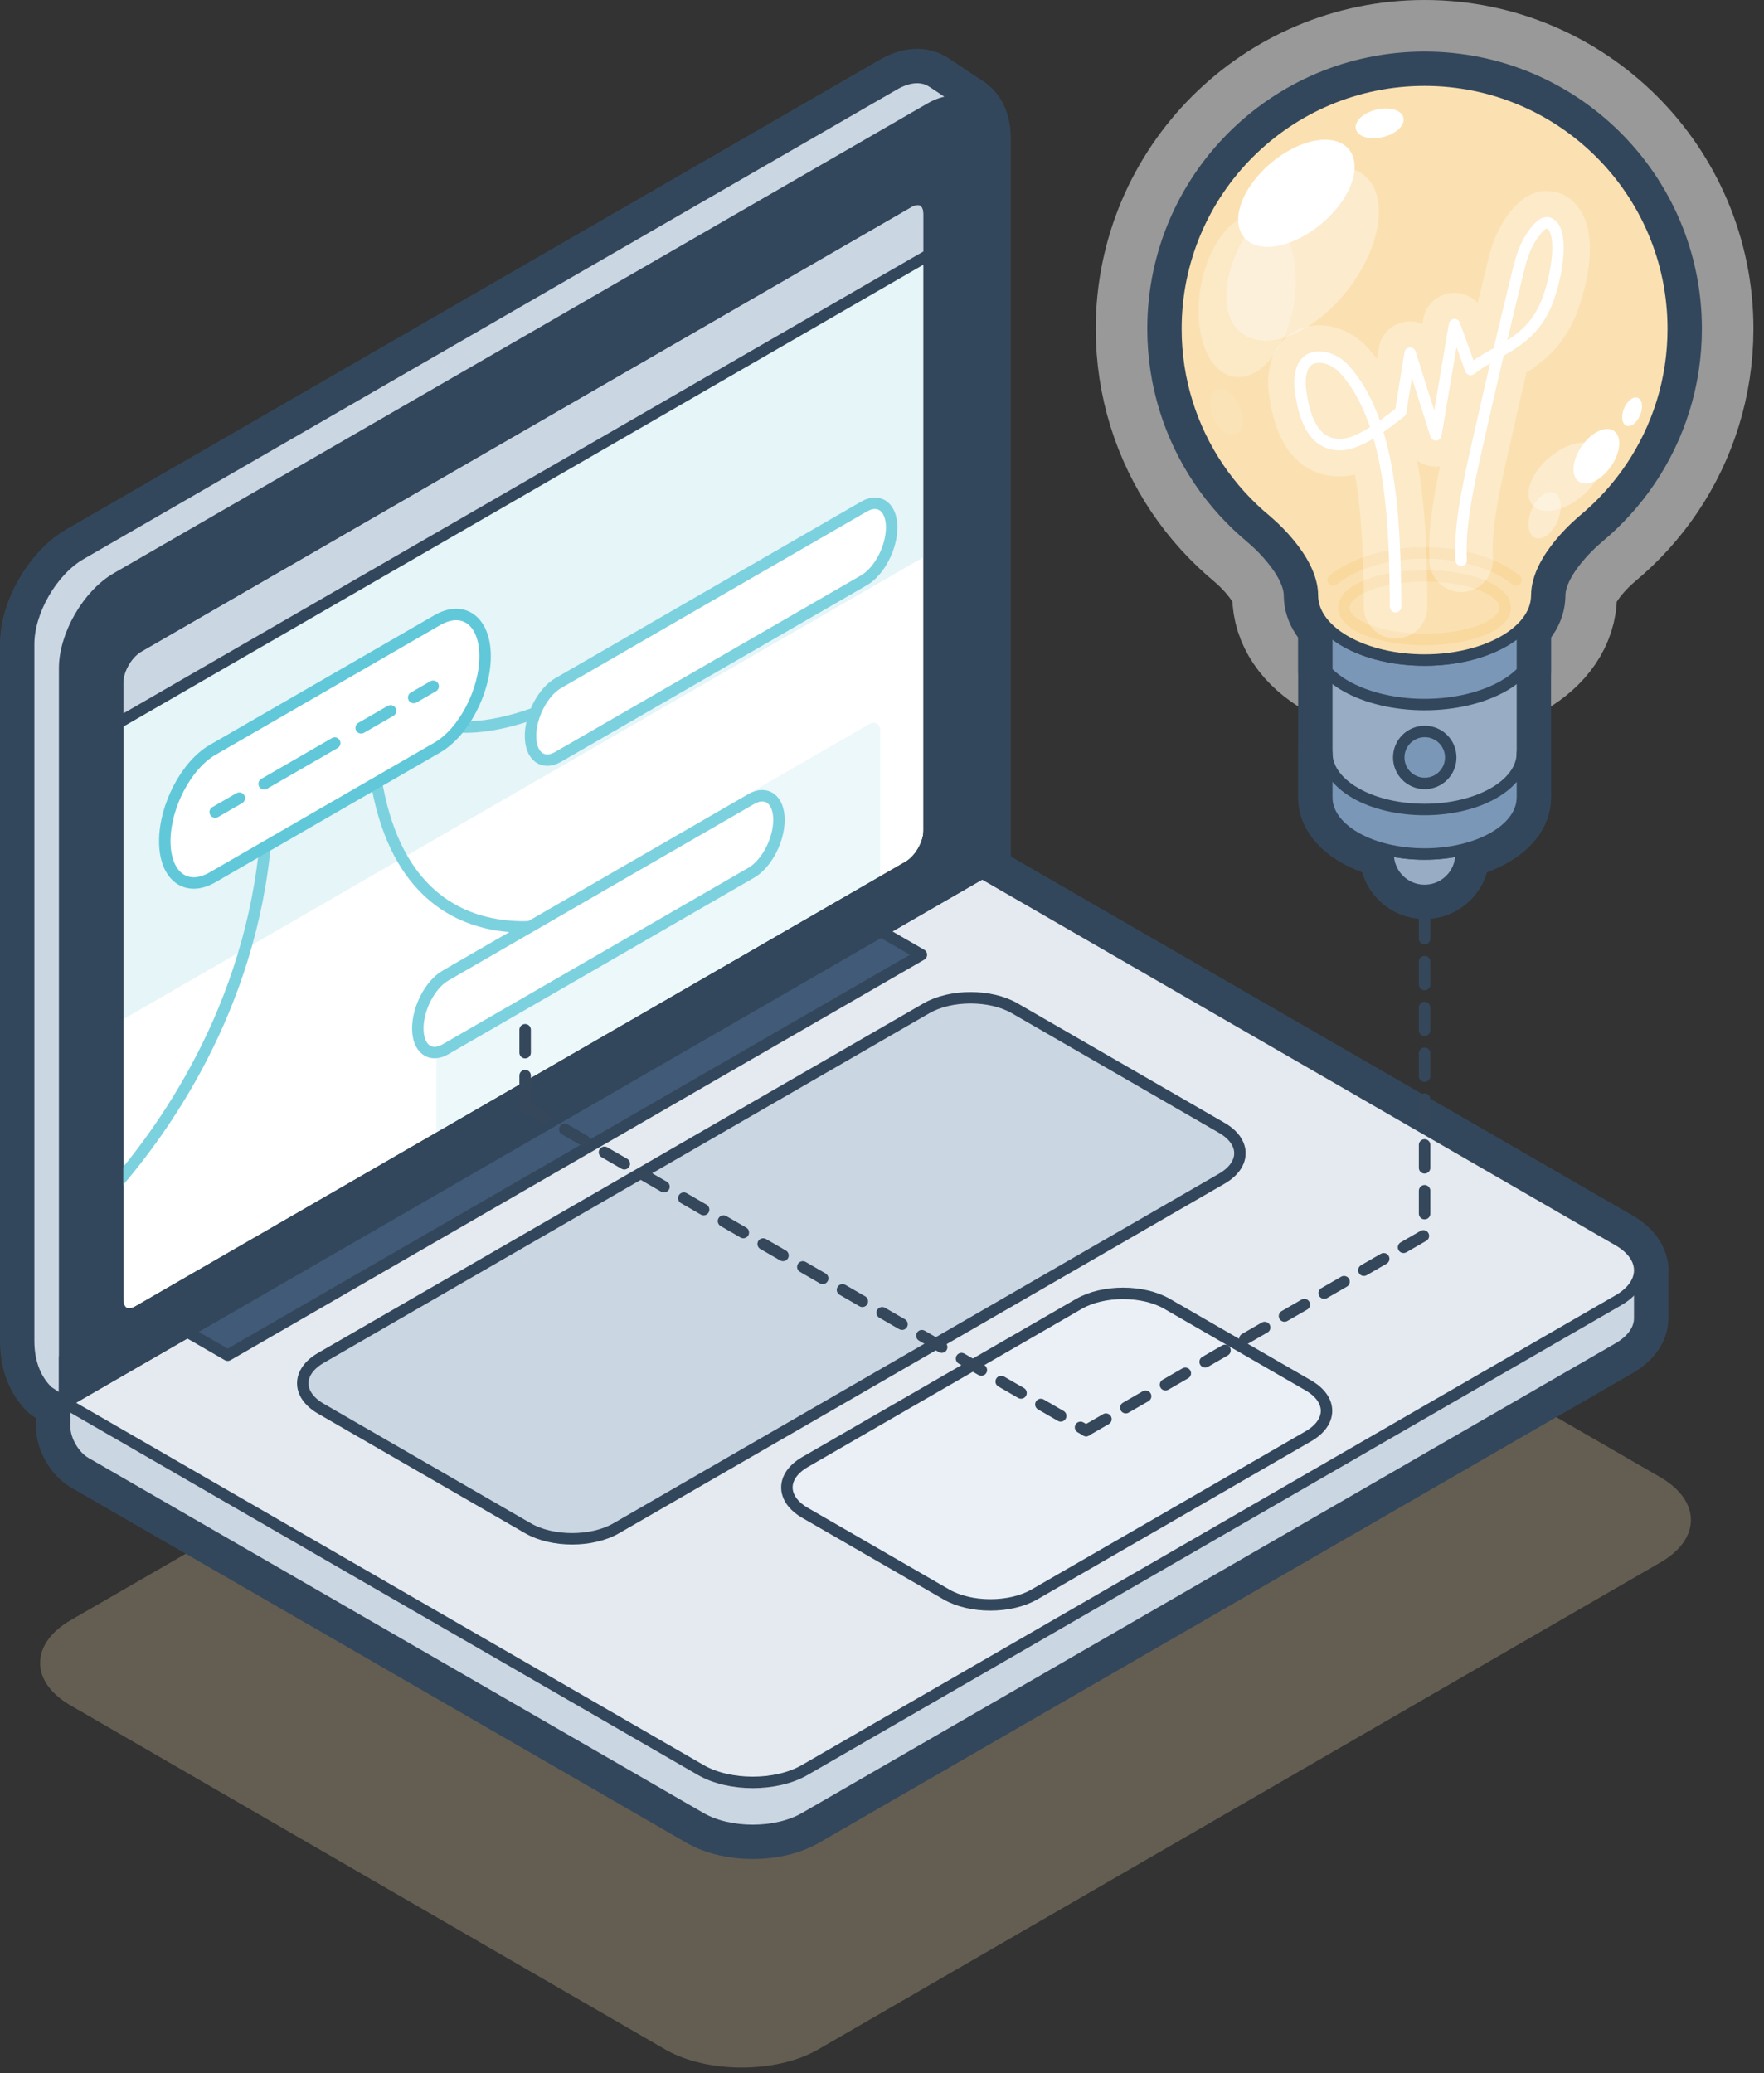 <?xml version="1.0" encoding="UTF-8"?>
<svg width="154px" height="181px" viewBox="0 0 154 181" version="1.1" xmlns="http://www.w3.org/2000/svg" xmlns:xlink="http://www.w3.org/1999/xlink">
    <rect x="0" y="0" width="154" height="181" fill="#333333" stroke="none"/>
    <!-- Generator: Sketch 47 (45396) - http://www.bohemiancoding.com/sketch -->
    <title>Content Strategy</title>
    <desc>Created with Sketch.</desc>
    <defs></defs>
    <g id="Page-1" stroke="none" stroke-width="1" fill="none" fill-rule="evenodd">
        <g id="Content-Strategy">
            <g id="Page-1" transform="translate(2, 6)">
                <path d="M90.918,92.927 C87.316,90.847 81.421,90.847 77.82,92.927 L4.189,135.438 C0.588,137.517 0.606,140.888 4.231,142.928 L56.16,172.974 C59.785,175.014 65.716,175.014 69.34,172.974 L142.888,130.446 C146.513,128.406 146.531,125.035 142.929,122.956 L90.918,92.927 Z" id="Fill-1" fill="#FBE1B2" opacity="0.25"></path>
                <path d="M2.163,115.478 C1.348,114.683 0.5,113.317 0.5,111.061 L0.5,106.448 L0.5,91.249 L0.5,68.124 L0.5,50.24 C0.5,47.359 2.541,43.825 5.037,42.383 L20.525,33.441 L40.55,21.88 L60.575,10.319 L76.063,1.377 L76.063,1.377 C77.371,0.622 78.551,0.592 79.381,1.145 L79.39,1.143 L82.524,3.227 L80.6,4.332 L80.6,21.88 L80.6,45.002 L80.6,68.124 L60.575,79.686 L40.55,91.249 L20.525,102.808 L3.643,112.555 L3.643,114.225 L3.643,114.225 L3.643,116.465 L2.771,115.883 L2.163,115.478 Z" id="Stroke-3" stroke="#33475C" stroke-width="5" stroke-linecap="round" stroke-linejoin="round"></path>
                <path d="M5.457,121.703 C4.46,121.127 3.643,119.713 3.643,118.56 L3.643,116.465 L9.264,115.172 L9.053,117.531 L23.668,109.095 L23.668,109.094 L43.693,97.533 L83.742,74.41 L123.79,97.533 L137.381,105.379 L137.381,104.723 L141.15,104.723 L141.15,109.074 L141.148,109.074 C141.156,110.03 140.536,110.988 139.28,111.714 L123.79,120.655 L103.766,132.217 L103.766,132.217 L83.742,143.778 L68.252,152.721 C65.758,154.161 61.676,154.161 59.181,152.721 L43.693,143.778 L23.668,132.217 L5.457,121.703 Z" id="Stroke-5" stroke="#33475C" stroke-width="5" stroke-linecap="round" stroke-linejoin="round"></path>
                <path d="M23.668,128.026 L43.693,139.588 L59.181,148.53 C61.676,149.97 65.758,149.97 68.252,148.53 L83.742,139.588 L103.766,128.026 L103.766,128.026 L123.791,116.465 L139.28,107.523 C141.774,106.083 141.774,103.725 139.28,102.285 L123.791,93.342 L83.742,70.22 L43.693,93.342 L23.668,104.904 L3.643,116.464 L23.668,128.026" id="Stroke-7" stroke="#33475C" stroke-width="5" stroke-linecap="round" stroke-linejoin="round"></path>
                <path d="M63.717,81.781 L43.693,93.343 L23.668,104.904 L3.643,116.465 L3.643,93.343 L3.643,70.22 L3.643,52.336 C3.643,49.455 5.684,45.92 8.179,44.478 L23.668,35.536 L43.692,23.975 L63.717,12.414 L79.206,3.471 C81.7,2.031 83.741,3.21 83.742,6.09 L83.742,23.975 L83.742,47.097 L83.742,70.22 L63.717,81.781" id="Stroke-9" stroke="#33475C" stroke-width="5" stroke-linecap="round" stroke-linejoin="round"></path>
                <path d="M76.4,11.765 C77.897,10.901 79.122,11.609 79.122,13.337 L79.122,64.028 C79.122,65.756 77.897,67.878 76.4,68.743 L10.984,106.51 C9.487,107.374 8.262,106.667 8.262,104.939 L8.262,54.247 C8.262,52.519 9.487,50.398 10.984,49.534 L76.4,11.765 Z" id="Stroke-11" stroke="#33475C" stroke-width="5" stroke-linecap="round" stroke-linejoin="round"></path>
                <path d="M68.285,126.079 C66.169,124.858 66.169,122.859 68.285,121.638 L92.197,107.832 C94.313,106.61 97.775,106.61 99.89,107.832 L112.222,114.952 C114.337,116.173 114.337,118.172 112.222,119.393 L88.309,133.199 C86.194,134.421 82.732,134.421 80.617,133.199 L68.285,126.079 Z" id="Stroke-13" stroke="#33475C" stroke-width="5" stroke-linecap="round" stroke-linejoin="round"></path>
                <path d="M68.285,126.079 C66.169,124.858 66.169,122.859 68.285,121.638 L92.197,107.832 C94.313,106.61 97.775,106.61 99.89,107.832 L112.222,114.952 C114.337,116.173 114.337,118.172 112.222,119.393 L88.309,133.199 C86.194,134.421 82.732,134.421 80.617,133.199 L68.285,126.079 Z" id="Stroke-15" stroke="#33475C" stroke-width="5" stroke-linecap="round" stroke-linejoin="round"></path>
                <path d="M26.02,116.989 C23.904,115.767 23.904,113.768 26.02,112.548 L78.887,82.024 C81.003,80.802 84.465,80.802 86.58,82.024 L104.661,92.464 C106.777,93.684 106.777,95.683 104.661,96.905 L51.794,127.427 C49.678,128.649 46.216,128.649 44.101,127.427 L26.02,116.989 Z" id="Stroke-17" stroke="#33475C" stroke-width="5" stroke-linecap="round" stroke-linejoin="round"></path>
                <path d="M26.02,116.989 C23.904,115.767 23.904,113.768 26.02,112.548 L78.887,82.024 C81.003,80.802 84.465,80.802 86.58,82.024 L104.661,92.464 C106.777,93.684 106.777,95.683 104.661,96.905 L51.794,127.427 C49.678,128.649 46.216,128.649 44.101,127.427 L26.02,116.989 Z" id="Stroke-19" stroke="#33475C" stroke-width="5" stroke-linecap="round" stroke-linejoin="round"></path>
                <polygon id="Stroke-21" stroke="#33475C" stroke-width="5" stroke-linecap="round" stroke-linejoin="round" points="14.353 110.281 23.667 104.904 43.692 93.343 74.914 75.317 78.438 77.351 17.877 112.316"></polygon>
                <path d="M2.163,115.478 C1.348,114.683 0.5,113.317 0.5,111.061 L0.5,106.448 L0.5,91.249 L0.5,68.124 L0.5,50.24 C0.5,47.359 2.541,43.825 5.037,42.383 L20.525,33.441 L40.55,21.88 L60.575,10.319 L76.063,1.377 L76.063,1.377 C77.371,0.622 78.551,0.592 79.381,1.145 L79.39,1.143 L82.524,3.227 L80.6,4.332 L80.6,21.88 L80.6,45.002 L80.6,68.124 L60.575,79.686 L40.55,91.249 L20.525,102.808 L3.643,112.555 L3.643,114.225 L3.643,114.225 L3.643,116.465 L2.771,115.883 L2.163,115.478 Z" id="Fill-23" fill="#CBD6E3"></path>
                <path d="M2.163,115.478 C1.348,114.683 0.5,113.317 0.5,111.061 L0.5,106.448 L0.5,91.249 L0.5,68.124 L0.5,50.24 C0.5,47.359 2.541,43.825 5.037,42.383 L20.525,33.441 L40.55,21.88 L60.575,10.319 L76.063,1.377 L76.063,1.377 C77.371,0.622 78.551,0.592 79.381,1.145 L79.39,1.143 L82.524,3.227 L80.6,4.332 L80.6,21.88 L80.6,45.002 L80.6,68.124 L60.575,79.686 L40.55,91.249 L20.525,102.808 L3.643,112.555 L3.643,114.225 L3.643,114.225 L3.643,116.465 L2.771,115.883 L2.163,115.478 Z" id="Stroke-25" stroke="#33475C" stroke-linecap="round" stroke-linejoin="round"></path>
                <path d="M5.457,121.703 C4.46,121.127 3.643,119.713 3.643,118.56 L3.643,116.465 L9.264,115.172 L9.053,117.531 L23.668,109.095 L23.668,109.094 L43.693,97.533 L83.742,74.41 L123.79,97.533 L137.381,105.379 L137.381,104.723 L141.15,104.723 L141.15,109.074 L141.148,109.074 C141.156,110.03 140.536,110.988 139.28,111.714 L123.79,120.655 L103.766,132.217 L103.766,132.217 L83.742,143.778 L68.252,152.721 C65.758,154.161 61.676,154.161 59.181,152.721 L43.693,143.778 L23.668,132.217 L5.457,121.703 Z" id="Fill-27" fill="#CBD6E3"></path>
                <path d="M5.457,121.703 C4.46,121.127 3.643,119.713 3.643,118.56 L3.643,116.465 L9.264,115.172 L9.053,117.531 L23.668,109.095 L23.668,109.094 L43.693,97.533 L83.742,74.41 L123.79,97.533 L137.381,105.379 L137.381,104.723 L141.15,104.723 L141.15,109.074 L141.148,109.074 C141.156,110.03 140.536,110.988 139.28,111.714 L123.79,120.655 L103.766,132.217 L103.766,132.217 L83.742,143.778 L68.252,152.721 C65.758,154.161 61.676,154.161 59.181,152.721 L43.693,143.778 L23.668,132.217 L5.457,121.703 Z" id="Stroke-29" stroke="#33475C" stroke-linecap="round" stroke-linejoin="round"></path>
                <g id="Group-34" transform="translate(3, 69.504)">
                    <path d="M20.668,58.522 L40.693,70.084 L56.181,79.026 C58.676,80.466 62.758,80.466 65.252,79.026 L80.742,70.084 L100.766,58.522 L100.766,58.522 L120.791,46.961 L136.28,38.019 C138.774,36.579 138.774,34.221 136.28,32.781 L120.791,23.838 L80.742,0.716 L40.693,23.838 L20.668,35.4 L0.643,46.96 L20.668,58.522" id="Fill-31" fill="#E4EAEF"></path>
                    <path d="M20.668,58.522 L40.693,70.084 L56.181,79.026 C58.676,80.466 62.758,80.466 65.252,79.026 L80.742,70.084 L100.766,58.522 L100.766,58.522 L120.791,46.961 L136.28,38.019 C138.774,36.579 138.774,34.221 136.28,32.781 L120.791,23.838 L80.742,0.716 L40.693,23.838 L20.668,35.4 L0.643,46.96 L20.668,58.522" id="Stroke-33" stroke="#33475C" stroke-linecap="round" stroke-linejoin="round"></path>
                </g>
                <g id="Group-38" transform="translate(3, 2.504)">
                    <path d="M60.717,79.277 L40.693,90.839 L20.668,102.4 L0.643,113.961 L0.643,90.839 L0.643,67.716 L0.643,49.832 C0.643,46.951 2.684,43.416 5.179,41.974 L20.668,33.032 L40.692,21.471 L60.717,9.91 L76.206,0.967 C78.7,-0.473 80.741,0.706 80.742,3.586 L80.742,21.471 L80.742,44.593 L80.742,67.716 L60.717,79.277" id="Fill-35" fill="#32475C"></path>
                    <path d="M60.717,79.277 L40.693,90.839 L20.668,102.4 L0.643,113.961 L0.643,90.839 L0.643,67.716 L0.643,49.832 C0.643,46.951 2.684,43.416 5.179,41.974 L20.668,33.032 L40.692,21.471 L60.717,9.91 L76.206,0.967 C78.7,-0.473 80.741,0.706 80.742,3.586 L80.742,21.471 L80.742,44.593 L80.742,67.716 L60.717,79.277" id="Stroke-37" stroke="#33475C" stroke-linecap="round" stroke-linejoin="round"></path>
                </g>
                <path d="M76.4,11.765 C77.897,10.901 79.122,11.609 79.122,13.337 L79.122,64.028 C79.122,65.756 77.897,67.878 76.4,68.743 L10.984,106.51 C9.487,107.374 8.262,106.667 8.262,104.939 L8.262,54.247 C8.262,52.519 9.487,50.398 10.984,49.534 L76.4,11.765 Z" id="Fill-39" fill="#415A77"></path>
                <path d="M76.4,11.765 C77.897,10.901 79.122,11.609 79.122,13.337 L79.122,64.028 C79.122,65.756 77.897,67.878 76.4,68.743 L10.984,106.51 C9.487,107.374 8.262,106.667 8.262,104.939 L8.262,54.247 C8.262,52.519 9.487,50.398 10.984,49.534 L76.4,11.765 Z" id="Stroke-41" stroke="#33475C" stroke-linecap="round" stroke-linejoin="round"></path>
                <path d="M68.285,126.079 C66.169,124.858 66.169,122.859 68.285,121.638 L92.197,107.832 C94.313,106.61 97.775,106.61 99.89,107.832 L112.222,114.952 C114.337,116.173 114.337,118.172 112.222,119.393 L88.309,133.199 C86.194,134.421 82.732,134.421 80.617,133.199 L68.285,126.079 Z" id="Fill-43" fill="#EAF0F6"></path>
                <path d="M68.285,126.079 C66.169,124.858 66.169,122.859 68.285,121.638 L92.197,107.832 C94.313,106.61 97.775,106.61 99.89,107.832 L112.222,114.952 C114.337,116.173 114.337,118.172 112.222,119.393 L88.309,133.199 C86.194,134.421 82.732,134.421 80.617,133.199 L68.285,126.079 Z" id="Stroke-45" stroke="#33475C"></path>
                <path d="M26.02,116.989 C23.904,115.767 23.904,113.768 26.02,112.548 L78.887,82.024 C81.003,80.802 84.465,80.802 86.58,82.024 L104.661,92.464 C106.777,93.684 106.777,95.683 104.661,96.905 L51.794,127.427 C49.678,128.649 46.216,128.649 44.101,127.427 L26.02,116.989 Z" id="Fill-47" fill="#CBD6E3"></path>
                <path d="M26.02,116.989 C23.904,115.767 23.904,113.768 26.02,112.548 L78.887,82.024 C81.003,80.802 84.465,80.802 86.58,82.024 L104.661,92.464 C106.777,93.684 106.777,95.683 104.661,96.905 L51.794,127.427 C49.678,128.649 46.216,128.649 44.101,127.427 L26.02,116.989 Z" id="Stroke-49" stroke="#33475C" stroke-linecap="round" stroke-linejoin="round"></path>
                <polygon id="Fill-51" fill="#415A77" points="14.353 110.281 23.667 104.904 43.692 93.343 74.914 75.317 78.438 77.351 17.877 112.316"></polygon>
                <polygon id="Stroke-53" stroke="#33475C" stroke-linecap="round" stroke-linejoin="round" points="14.353 110.281 23.667 104.904 43.692 93.343 74.914 75.317 78.438 77.351 17.877 112.316"></polygon>
                <path d="M77.308,11.643 C78.306,11.067 79.122,11.538 79.122,12.69 L79.122,66.524 C79.122,67.676 78.306,69.09 77.308,69.666 L10.077,108.483 C9.079,109.059 8.263,108.587 8.263,107.435 L8.263,53.601 C8.263,52.449 9.079,51.035 10.077,50.458 L77.308,11.643 Z" id="Fill-55" fill="#FFFFFF"></path>
                <path d="M77.308,11.643 C78.306,11.067 79.122,11.538 79.122,12.69 L79.122,66.524 C79.122,67.676 78.306,69.09 77.308,69.666 L10.077,108.483 C9.079,109.059 8.263,108.587 8.263,107.435 L8.263,53.601 C8.263,52.449 9.079,51.035 10.077,50.458 L77.308,11.643 Z" id="Stroke-57" stroke="#33475C" stroke-linecap="round" stroke-linejoin="round"></path>
                <path d="M8.786,53.601 C8.786,52.629 9.497,51.398 10.339,50.913 L77.57,12.096 C77.879,11.916 78.157,11.873 78.328,11.971 C78.5,12.072 78.599,12.333 78.599,12.69 L78.599,42.66 L8.786,82.965 L8.786,53.601 Z" id="Fill-59" fill="#E5F5F8"></path>
                <path d="M10.077,50.458 L77.308,11.643 C78.306,11.066 79.122,11.537 79.122,12.689 L79.122,16.239 L8.263,57.15 L8.263,53.601 C8.263,52.448 9.079,51.034 10.077,50.458" id="Fill-61" fill="#CBD6E3"></path>
                <path d="M10.077,50.458 L77.308,11.643 C78.306,11.066 79.122,11.537 79.122,12.689 L79.122,16.239 L8.263,57.15 L8.263,53.601 C8.263,52.448 9.079,51.034 10.077,50.458 Z" id="Stroke-63" stroke="#33475C" stroke-linecap="round" stroke-linejoin="round"></path>
                <path d="M36.092,92.857 L36.092,80.184 C36.092,79.554 36.538,78.781 37.084,78.465 L73.848,57.24 C74.394,56.925 74.841,57.183 74.841,57.813 L74.841,70.486 L36.092,92.857 Z" id="Fill-65" fill="#E5F5F8"></path>
                <path d="M77.308,11.643 C78.306,11.067 79.122,11.538 79.122,12.69 L79.122,66.524 C79.122,67.676 78.306,69.09 77.308,69.666 L10.077,108.483 C9.079,109.059 8.263,108.587 8.263,107.435 L8.263,53.601 C8.263,52.449 9.079,51.035 10.077,50.458 L77.308,11.643 Z" id="Stroke-67" stroke="#33475C" stroke-linecap="round" stroke-linejoin="round"></path>
                <path d="M30.84,54.08 C30.84,54.08 40.975,50.583 41.335,64.018" id="Stroke-69" stroke="#7CD1DF"></path>
                <path d="M30.54,65.61 C30.54,65.61 37.617,61.524 40.016,65.541" id="Stroke-71" stroke="#7CD1DF"></path>
                <path d="M31.864,65.993 L16.401,74.921 C15.633,75.364 15.004,74.889 15.004,73.865 C15.004,72.841 15.633,71.639 16.401,71.195 L31.864,62.268 C32.633,61.824 33.261,62.3 33.261,63.324 C33.261,64.348 32.633,65.55 31.864,65.993" id="Fill-73" fill="#E5F5F8"></path>
                <path d="M31.864,65.993 L16.401,74.921 C15.633,75.364 15.004,74.889 15.004,73.865 C15.004,72.841 15.633,71.639 16.401,71.195 L31.864,62.268 C32.633,61.824 33.261,62.3 33.261,63.324 C33.261,64.348 32.633,65.55 31.864,65.993 Z" id="Stroke-75" stroke="#7CD1DF"></path>
                <path d="M37.562,51.209 L22.099,60.137 C21.331,60.58 20.701,60.105 20.701,59.08 C20.701,58.056 21.331,56.855 22.099,56.411 L37.562,47.483 C38.33,47.04 38.959,47.516 38.959,48.54 C38.959,49.564 38.33,50.766 37.562,51.209" id="Fill-77" fill="#E5F5F8"></path>
                <path d="M37.562,51.209 L22.099,60.137 C21.331,60.58 20.701,60.105 20.701,59.08 C20.701,58.056 21.331,56.855 22.099,56.411 L37.562,47.483 C38.33,47.04 38.959,47.516 38.959,48.54 C38.959,49.564 38.33,50.766 37.562,51.209 Z" id="Stroke-79" stroke="#7CD1DF"></path>
                <path d="M30.84,86.384 C30.84,86.384 40.975,78.179 41.335,64.329" id="Stroke-81" stroke="#7CD1DF"></path>
                <path d="M30.54,75.201 C30.54,75.201 37.617,71.115 40.016,64.329" id="Stroke-83" stroke="#7CD1DF"></path>
                <path d="M31.864,73.289 L16.401,82.216 C15.633,82.66 15.004,83.861 15.004,84.886 C15.004,85.91 15.633,86.385 16.401,85.941 L31.864,77.014 C32.633,76.57 33.261,75.369 33.261,74.345 C33.261,73.32 32.633,72.845 31.864,73.289" id="Fill-85" fill="#E5F5F8"></path>
                <path d="M31.864,73.289 L16.401,82.216 C15.633,82.66 15.004,83.861 15.004,84.886 C15.004,85.91 15.633,86.385 16.401,85.941 L31.864,77.014 C32.633,76.57 33.261,75.369 33.261,74.345 C33.261,73.32 32.633,72.845 31.864,73.289 Z" id="Stroke-87" stroke="#7CD1DF"></path>
                <path d="M37.562,81.494 L22.099,90.422 C21.331,90.865 20.701,92.066 20.701,93.091 C20.701,94.115 21.331,94.591 22.099,94.147 L37.562,85.22 C38.33,84.776 38.959,83.575 38.959,82.551 C38.959,81.526 38.33,81.051 37.562,81.494" id="Fill-89" fill="#E5F5F8"></path>
                <path d="M37.562,81.494 L22.099,90.422 C21.331,90.865 20.701,92.066 20.701,93.091 C20.701,94.115 21.331,94.591 22.099,94.147 L37.562,85.22 C38.33,84.776 38.959,83.575 38.959,82.551 C38.959,81.526 38.33,81.051 37.562,81.494 Z" id="Stroke-91" stroke="#7CD1DF"></path>
                <path d="M56.544,39.24 C56.544,39.24 46.409,47.446 46.049,61.296" id="Stroke-93" stroke="#7CD1DF"></path>
                <path d="M56.844,50.424 C56.844,50.424 49.767,54.51 47.368,61.296" id="Stroke-95" stroke="#7CD1DF"></path>
                <path d="M55.52,52.336 L70.983,43.408 C71.751,42.965 72.379,41.764 72.379,40.739 C72.379,39.715 71.751,39.239 70.983,39.684 L55.52,48.61 C54.751,49.055 54.123,50.256 54.123,51.28 C54.123,52.305 54.751,52.779 55.52,52.336" id="Fill-97" fill="#E5F5F8"></path>
                <path d="M55.52,52.336 L70.983,43.408 C71.751,42.965 72.379,41.764 72.379,40.739 C72.379,39.715 71.751,39.239 70.983,39.684 L55.52,48.61 C54.751,49.055 54.123,50.256 54.123,51.28 C54.123,52.305 54.751,52.779 55.52,52.336 Z" id="Stroke-99" stroke="#7CD1DF"></path>
                <path d="M49.822,44.13 L65.285,35.202 C66.053,34.759 66.682,33.558 66.682,32.533 C66.682,31.509 66.053,31.034 65.285,31.478 L49.822,40.405 C49.054,40.849 48.425,42.05 48.425,43.074 C48.425,44.099 49.054,44.574 49.822,44.13" id="Fill-101" fill="#E5F5F8"></path>
                <path d="M49.822,44.13 L65.285,35.202 C66.053,34.759 66.682,33.558 66.682,32.533 C66.682,31.509 66.053,31.034 65.285,31.478 L49.822,40.405 C49.054,40.849 48.425,42.05 48.425,43.074 C48.425,44.099 49.054,44.574 49.822,44.13 Z" id="Stroke-103" stroke="#7CD1DF"></path>
                <path d="M56.544,71.544 C56.544,71.544 46.409,75.041 46.049,61.607" id="Stroke-105" stroke="#7CD1DF"></path>
                <path d="M56.844,60.015 C56.844,60.015 49.767,64.101 47.368,60.084" id="Stroke-107" stroke="#7CD1DF"></path>
                <path d="M55.52,59.631 L70.983,50.704 C71.751,50.26 72.379,50.735 72.379,51.76 C72.379,52.784 71.751,53.985 70.983,54.429 L55.52,63.357 C54.751,63.8 54.123,63.325 54.123,62.301 C54.123,61.277 54.751,60.075 55.52,59.631" id="Fill-109" fill="#E5F5F8"></path>
                <path d="M55.52,59.631 L70.983,50.704 C71.751,50.26 72.379,50.735 72.379,51.76 C72.379,52.784 71.751,53.985 70.983,54.429 L55.52,63.357 C54.751,63.8 54.123,63.325 54.123,62.301 C54.123,61.277 54.751,60.075 55.52,59.631 Z" id="Stroke-111" stroke="#7CD1DF"></path>
                <path d="M49.822,74.416 L65.285,65.488 C66.053,65.044 66.682,65.52 66.682,66.544 C66.682,67.568 66.053,68.77 65.285,69.213 L49.822,78.141 C49.054,78.584 48.425,78.109 48.425,77.085 C48.425,76.061 49.054,74.859 49.822,74.416" id="Fill-113" fill="#E5F5F8"></path>
                <path d="M49.822,74.416 L65.285,65.488 C66.053,65.044 66.682,65.52 66.682,66.544 C66.682,67.568 66.053,68.77 65.285,69.213 L49.822,78.141 C49.054,78.584 48.425,78.109 48.425,77.085 C48.425,76.061 49.054,74.859 49.822,74.416 Z" id="Stroke-115" stroke="#7CD1DF"></path>
                <path d="M49.411,62.886 L38.049,69.447 C36.721,70.213 35.634,69.392 35.634,67.62 C35.634,65.85 36.721,63.773 38.049,63.006 L49.411,56.447 C50.739,55.68 51.826,56.501 51.826,58.272 C51.826,60.043 50.739,62.119 49.411,62.886" id="Fill-117" fill="#FFFFFF"></path>
                <path d="M49.411,62.886 L38.049,69.447 C36.721,70.213 35.634,69.392 35.634,67.62 C35.634,65.85 36.721,63.773 38.049,63.006 L49.411,56.447 C50.739,55.68 51.826,56.501 51.826,58.272 C51.826,60.043 50.739,62.119 49.411,62.886 Z" id="Stroke-119" stroke="#60C8D9"></path>
                <polyline id="Stroke-121" stroke="#34475B" stroke-linecap="round" stroke-linejoin="round" stroke-dasharray="2,2,0,0" points="92.819 118.895 122.369 101.835 122.369 73.32"></polyline>
                <g id="Group-127" transform="translate(100, 0.504)">
                    <path d="M22.369,0.496 C10.379,0.496 0.66,10.216 0.66,22.205 C0.66,26.686 2.018,30.85 4.344,34.309 C5.522,36.059 6.951,37.624 8.575,38.962 L8.568,38.962 C8.568,38.962 12.57,42.213 12.574,45.463 L12.574,45.463 C12.574,46.165 12.793,46.866 13.238,47.528 C13.715,48.236 14.446,48.899 15.432,49.469 C19.247,51.671 25.491,51.671 29.306,49.469 C30.292,48.899 31.024,48.236 31.5,47.528 C31.946,46.866 32.164,46.165 32.164,45.463 L32.166,45.463 C32.17,42.213 36.172,38.962 36.172,38.962 L36.164,38.962 C37.787,37.624 39.217,36.059 40.394,34.309 C42.721,30.85 44.078,26.686 44.078,22.205 C44.078,10.216 34.359,0.496 22.369,0.496" id="Fill-123" fill="#FFFFFF"></path>
                    <path d="M22.369,0.496 C10.379,0.496 0.66,10.216 0.66,22.205 C0.66,26.686 2.018,30.85 4.344,34.309 C5.522,36.059 6.951,37.624 8.575,38.962 L8.568,38.962 C8.568,38.962 12.57,42.213 12.574,45.463 L12.574,45.463 C12.574,46.165 12.793,46.866 13.238,47.528 C13.715,48.236 14.446,48.899 15.432,49.469 C19.247,51.671 25.491,51.671 29.306,49.469 C30.292,48.899 31.024,48.236 31.5,47.528 C31.946,46.866 32.164,46.165 32.164,45.463 L32.166,45.463 C32.17,42.213 36.172,38.962 36.172,38.962 L36.164,38.962 C37.787,37.624 39.217,36.059 40.394,34.309 C42.721,30.85 44.078,26.686 44.078,22.205 C44.078,10.216 34.359,0.496 22.369,0.496 Z" id="Stroke-125" stroke="#FFFFFF" stroke-width="14" opacity="0.5" stroke-linecap="round" stroke-linejoin="round"></path>
                </g>
                <path d="M125.548,68.56 C125.548,70.316 124.125,71.739 122.369,71.739 C120.613,71.739 119.19,70.316 119.19,68.56 C119.19,66.804 120.613,65.381 122.369,65.381 C124.125,65.381 125.548,66.804 125.548,68.56 Z" id="Stroke-128" stroke="#33475C" stroke-width="5" stroke-linecap="round" stroke-linejoin="round"></path>
                <path d="M130.908,46.16 L113.831,46.16 L113.831,63.63 C113.831,64.241 114.025,64.852 114.413,65.43 C114.828,66.046 115.466,66.624 116.325,67.12 C119.649,69.039 125.09,69.039 128.414,67.12 C129.274,66.624 129.91,66.046 130.326,65.43 C130.714,64.852 130.904,64.241 130.904,63.63 L130.908,63.63 L130.908,46.16 Z" id="Stroke-130" stroke="#33475C" stroke-width="5" stroke-linecap="round" stroke-linejoin="round"></path>
                <path d="M124.651,60.129 C124.651,61.382 123.635,62.398 122.382,62.398 C121.129,62.398 120.113,61.382 120.113,60.129 C120.113,58.876 121.129,57.86 122.382,57.86 C123.635,57.86 124.651,58.876 124.651,60.129 Z" id="Stroke-132" stroke="#33475C" stroke-width="5" stroke-linecap="round" stroke-linejoin="round"></path>
                <path d="M114.413,65.43 C114.828,66.046 115.465,66.624 116.325,67.12 C119.649,69.039 125.089,69.039 128.414,67.12 C129.273,66.624 129.91,66.046 130.326,65.43 C130.713,64.853 130.904,64.242 130.904,63.63 L130.908,63.63 L130.908,59.743 L130.904,59.743 C130.904,60.355 130.713,60.966 130.326,61.543 C129.91,62.16 129.273,62.738 128.414,63.234 C125.089,65.154 119.649,65.154 116.325,63.234 C115.465,62.738 114.828,62.16 114.413,61.543 C114.025,60.966 113.831,60.355 113.831,59.743 L113.831,63.63 C113.831,64.242 114.025,64.853 114.413,65.43 Z" id="Stroke-134" stroke="#33475C" stroke-width="5" stroke-linecap="round" stroke-linejoin="round"></path>
                <path d="M115.432,49.973 C114.785,49.599 114.259,49.182 113.831,48.742 L113.831,52.628 C114.259,53.069 114.785,53.486 115.432,53.859 C119.247,56.062 125.491,56.062 129.307,53.859 C129.953,53.486 130.48,53.069 130.908,52.628 L130.908,48.742 C130.48,49.182 129.953,49.599 129.307,49.973 C125.491,52.175 119.247,52.175 115.432,49.973 Z" id="Stroke-136" stroke="#33475C" stroke-width="5" stroke-linecap="round" stroke-linejoin="round"></path>
                <path d="M122.369,1 C110.379,1 100.66,10.72 100.66,22.709 C100.66,27.19 102.018,31.354 104.344,34.813 C105.522,36.563 106.951,38.128 108.575,39.466 L108.568,39.466 C108.568,39.466 112.57,42.717 112.574,45.967 L112.574,45.967 C112.574,46.669 112.793,47.37 113.238,48.032 C113.715,48.74 114.446,49.403 115.432,49.973 C119.247,52.175 125.491,52.175 129.306,49.973 C130.292,49.403 131.024,48.74 131.5,48.032 C131.946,47.37 132.164,46.669 132.164,45.967 L132.166,45.967 C132.17,42.717 136.172,39.466 136.172,39.466 L136.164,39.466 C137.787,38.128 139.217,36.563 140.394,34.813 C142.721,31.354 144.078,27.19 144.078,22.709 C144.078,10.72 134.359,1 122.369,1 Z" id="Stroke-138" stroke="#33475C" stroke-width="5" stroke-linecap="round" stroke-linejoin="round"></path>
                <path d="M112.654,9.102 C116.28,7.606 118.823,9.565 118.305,13.454 C117.787,17.34 114.396,21.745 110.77,23.241 C107.143,24.736 104.6,22.779 105.118,18.89 C105.636,15.002 109.028,10.598 112.654,9.102 Z" id="Stroke-140" stroke="#33475C" stroke-width="5" stroke-linecap="round" stroke-linejoin="round"></path>
                <path d="M104.826,14.339 C106.872,11.851 109.472,12.282 110.604,15.299 C111.736,18.315 110.989,22.818 108.943,25.307 C106.897,27.795 104.297,27.363 103.164,24.348 C102.033,21.331 102.78,16.828 104.826,14.339 Z" id="Stroke-142" stroke="#33475C" stroke-width="5" stroke-linecap="round" stroke-linejoin="round"></path>
                <path d="M112.833,6.277 C115.477,5.804 116.894,7.483 115.982,10.009 C115.07,12.536 112.162,14.99 109.518,15.464 C106.875,15.937 105.457,14.257 106.369,11.732 C107.281,9.206 110.189,6.751 112.833,6.277 Z" id="Stroke-144" stroke="#33475C" stroke-width="5" stroke-linecap="round" stroke-linejoin="round"></path>
                <path d="M135.754,32.685 C137.445,32.382 138.351,33.456 137.768,35.073 C137.185,36.688 135.324,38.257 133.634,38.561 C131.943,38.864 131.037,37.789 131.62,36.173 C132.203,34.558 134.063,32.989 135.754,32.685 Z" id="Stroke-146" stroke="#33475C" stroke-width="5" stroke-linecap="round" stroke-linejoin="round"></path>
                <path d="M119.711,3.569 C120.631,3.842 120.814,4.606 120.118,5.266 C119.421,5.926 118.098,6.244 117.178,5.97 C116.258,5.697 116.075,4.933 116.772,4.273 C117.468,3.613 118.791,3.297 119.711,3.569 Z" id="Stroke-148" stroke="#33475C" stroke-width="5" stroke-linecap="round" stroke-linejoin="round"></path>
                <path d="M137.549,31.643 C138.643,31.127 139.455,31.691 139.355,32.896 C139.254,34.1 138.278,35.507 137.184,36.023 C136.091,36.539 135.278,35.974 135.379,34.77 C135.479,33.565 136.456,32.158 137.549,31.643 Z" id="Stroke-150" stroke="#33475C" stroke-width="5" stroke-linecap="round" stroke-linejoin="round"></path>
                <path d="M103.663,28.892 C103.785,27.94 104.509,27.636 105.273,28.218 C106.037,28.799 106.562,30.054 106.44,31.006 C106.318,31.958 105.594,32.261 104.83,31.68 C104.066,31.098 103.541,29.844 103.663,28.892 Z" id="Stroke-152" stroke="#33475C" stroke-width="5" stroke-linecap="round" stroke-linejoin="round"></path>
                <path d="M141.339,29.297 C141.264,28.711 140.818,28.524 140.347,28.882 C139.877,29.24 139.553,30.014 139.628,30.6 C139.703,31.187 140.15,31.373 140.62,31.015 C141.09,30.657 141.414,29.884 141.339,29.297 Z" id="Stroke-154" stroke="#33475C" stroke-width="5" stroke-linecap="round" stroke-linejoin="round"></path>
                <path d="M134.238,37.928 C134.116,36.976 133.392,36.673 132.628,37.254 C131.864,37.836 131.339,39.09 131.461,40.042 C131.583,40.994 132.307,41.298 133.071,40.716 C133.835,40.135 134.36,38.88 134.238,37.928 Z" id="Stroke-156" stroke="#33475C" stroke-width="5" stroke-linecap="round" stroke-linejoin="round"></path>
                <path d="M130.359,44.644 C130.049,44.391 129.699,44.148 129.307,43.922 C125.491,41.718 119.248,41.718 115.432,43.922 C115.04,44.148 114.69,44.391 114.38,44.644" id="Stroke-158" stroke="#33475C" stroke-width="5" stroke-linecap="round" stroke-linejoin="round"></path>
                <path d="M127.356,45.084 C130.099,46.166 130.099,47.936 127.356,49.017 C124.613,50.099 120.125,50.099 117.382,49.017 C114.639,47.936 114.639,46.166 117.382,45.084 C120.125,44.002 124.613,44.002 127.356,45.084 Z" id="Stroke-160" stroke="#33475C" stroke-width="5" stroke-linecap="round" stroke-linejoin="round"></path>
                <path d="M119.834,49.745 C118.306,49.745 117.065,48.509 117.059,46.98 C117.045,42.915 116.905,38.87 116.296,35.43 C115.747,35.559 115.188,35.621 114.624,35.585 C112.353,35.448 109.493,34.073 108.77,28.303 C108.579,26.79 108.889,25.238 109.577,24.255 C109.926,23.758 110.532,23.09 111.45,22.724 C113.434,21.939 115.849,22.616 117.462,24.415 C117.726,24.709 117.976,25.015 118.214,25.334 L118.365,24.388 C118.57,23.119 119.62,22.156 120.903,22.062 C121.355,22.03 121.786,22.106 122.179,22.27 L122.245,21.88 C122.455,20.635 123.478,19.69 124.734,19.578 C125.605,19.506 126.433,19.835 127.003,20.44 C127.268,19.34 127.535,18.24 127.805,17.142 C128.034,16.208 128.32,15.045 128.955,13.866 C131.116,9.848 133.664,10.629 134.394,10.963 C135.553,11.495 138.034,13.454 136.063,20.143 C135.705,21.356 135.222,22.428 134.629,23.329 C133.633,24.842 132.414,25.795 131.264,26.515 C130.677,29.024 130.105,31.526 129.551,34.008 C128.94,36.742 128.18,40.145 128.333,42.749 C128.422,44.279 127.255,45.592 125.724,45.681 C124.208,45.766 122.882,44.603 122.792,43.073 C122.641,40.487 123.082,37.728 123.716,34.717 C123.66,34.723 123.603,34.729 123.546,34.733 C122.871,34.779 122.23,34.581 121.715,34.204 C122.474,38.269 122.594,42.746 122.61,46.96 C122.615,48.493 121.377,49.74 119.844,49.745 L119.834,49.745 Z" id="Stroke-162" stroke="#33475C" stroke-width="5" stroke-linecap="round" stroke-linejoin="round"></path>
                <path d="M119.834,46.97 C119.805,38.922 119.332,30.658 115.396,26.268 C114.647,25.433 113.433,24.923 112.475,25.304 C112.206,25.411 111.987,25.652 111.852,25.845 C111.623,26.171 111.405,27.025 111.522,27.958 C111.805,30.208 112.515,32.678 114.792,32.816 C116.428,32.914 118.437,31.407 120.278,29.967 L121.105,24.83 L123.355,31.966 L124.981,22.342 L126.392,26.258 C128.392,24.683 130.735,24.196 132.312,21.803 C132.811,21.045 133.156,20.189 133.4,19.36 C134.074,17.074 134.419,14.029 133.236,13.486 C132.662,13.222 131.855,14.332 131.398,15.182 C130.941,16.031 130.714,16.933 130.5,17.804 C129.22,23.017 128.001,28.217 126.842,33.404 C126.109,36.685 125.394,40.034 125.563,42.911" id="Stroke-164" stroke="#33475C" stroke-width="5" stroke-linecap="round" stroke-linejoin="round"></path>
                <path d="M125.548,68.56 C125.548,70.316 124.125,71.739 122.369,71.739 C120.613,71.739 119.19,70.316 119.19,68.56 C119.19,66.804 120.613,65.381 122.369,65.381 C124.125,65.381 125.548,66.804 125.548,68.56" id="Fill-166" fill="#98ACC3"></path>
                <path d="M125.548,68.56 C125.548,70.316 124.125,71.739 122.369,71.739 C120.613,71.739 119.19,70.316 119.19,68.56 C119.19,66.804 120.613,65.381 122.369,65.381 C124.125,65.381 125.548,66.804 125.548,68.56 Z" id="Stroke-168" stroke="#33475C" stroke-linecap="round" stroke-linejoin="round"></path>
                <path d="M130.908,46.16 L113.831,46.16 L113.831,63.63 C113.831,64.241 114.025,64.852 114.413,65.43 C114.828,66.046 115.466,66.624 116.325,67.12 C119.649,69.039 125.09,69.039 128.414,67.12 C129.274,66.624 129.91,66.046 130.326,65.43 C130.714,64.852 130.904,64.241 130.904,63.63 L130.908,63.63 L130.908,46.16 Z" id="Fill-170" fill="#98ACC3"></path>
                <path d="M130.908,46.16 L113.831,46.16 L113.831,63.63 C113.831,64.241 114.025,64.852 114.413,65.43 C114.828,66.046 115.466,66.624 116.325,67.12 C119.649,69.039 125.09,69.039 128.414,67.12 C129.274,66.624 129.91,66.046 130.326,65.43 C130.714,64.852 130.904,64.241 130.904,63.63 L130.908,63.63 L130.908,46.16 Z" id="Stroke-172" stroke="#33475C" stroke-linecap="round" stroke-linejoin="round"></path>
                <path d="M124.651,60.129 C124.651,61.382 123.635,62.398 122.382,62.398 C121.129,62.398 120.113,61.382 120.113,60.129 C120.113,58.876 121.129,57.86 122.382,57.86 C123.635,57.86 124.651,58.876 124.651,60.129" id="Fill-174" fill="#7B97B7"></path>
                <path d="M124.651,60.129 C124.651,61.382 123.635,62.398 122.382,62.398 C121.129,62.398 120.113,61.382 120.113,60.129 C120.113,58.876 121.129,57.86 122.382,57.86 C123.635,57.86 124.651,58.876 124.651,60.129 Z" id="Stroke-176" stroke="#33475C" stroke-linecap="round" stroke-linejoin="round"></path>
                <path d="M114.413,65.43 C114.828,66.046 115.465,66.624 116.325,67.12 C119.649,69.039 125.089,69.039 128.414,67.12 C129.273,66.624 129.91,66.046 130.326,65.43 C130.713,64.853 130.904,64.242 130.904,63.63 L130.908,63.63 L130.908,59.743 L130.904,59.743 C130.904,60.355 130.713,60.966 130.326,61.543 C129.91,62.16 129.273,62.738 128.414,63.234 C125.089,65.154 119.649,65.154 116.325,63.234 C115.465,62.738 114.828,62.16 114.413,61.543 C114.025,60.966 113.831,60.355 113.831,59.743 L113.831,63.63 C113.831,64.242 114.025,64.853 114.413,65.43" id="Fill-178" fill="#7B97B7"></path>
                <path d="M114.413,65.43 C114.828,66.046 115.465,66.624 116.325,67.12 C119.649,69.039 125.089,69.039 128.414,67.12 C129.273,66.624 129.91,66.046 130.326,65.43 C130.713,64.853 130.904,64.242 130.904,63.63 L130.908,63.63 L130.908,59.743 L130.904,59.743 C130.904,60.355 130.713,60.966 130.326,61.543 C129.91,62.16 129.273,62.738 128.414,63.234 C125.089,65.154 119.649,65.154 116.325,63.234 C115.465,62.738 114.828,62.16 114.413,61.543 C114.025,60.966 113.831,60.355 113.831,59.743 L113.831,63.63 C113.831,64.242 114.025,64.853 114.413,65.43 Z" id="Stroke-180" stroke="#33475C" stroke-linecap="round" stroke-linejoin="round"></path>
                <path d="M115.432,49.973 C114.785,49.599 114.259,49.182 113.831,48.742 L113.831,52.628 C114.259,53.069 114.785,53.486 115.432,53.859 C119.247,56.062 125.491,56.062 129.307,53.859 C129.953,53.486 130.48,53.069 130.908,52.628 L130.908,48.742 C130.48,49.182 129.953,49.599 129.307,49.973 C125.491,52.175 119.247,52.175 115.432,49.973" id="Fill-182" fill="#7B97B7"></path>
                <path d="M115.432,49.973 C114.785,49.599 114.259,49.182 113.831,48.742 L113.831,52.628 C114.259,53.069 114.785,53.486 115.432,53.859 C119.247,56.062 125.491,56.062 129.307,53.859 C129.953,53.486 130.48,53.069 130.908,52.628 L130.908,48.742 C130.48,49.182 129.953,49.599 129.307,49.973 C125.491,52.175 119.247,52.175 115.432,49.973 Z" id="Stroke-184" stroke="#33475C" stroke-linecap="round" stroke-linejoin="round"></path>
                <path d="M122.369,1 C110.379,1 100.66,10.72 100.66,22.709 C100.66,27.19 102.018,31.354 104.344,34.813 C105.522,36.563 106.951,38.128 108.575,39.466 L108.568,39.466 C108.568,39.466 112.57,42.717 112.574,45.967 L112.574,45.967 C112.574,46.669 112.793,47.37 113.238,48.032 C113.715,48.74 114.446,49.403 115.432,49.973 C119.247,52.175 125.491,52.175 129.306,49.973 C130.292,49.403 131.024,48.74 131.5,48.032 C131.946,47.37 132.164,46.669 132.164,45.967 L132.166,45.967 C132.17,42.717 136.172,39.466 136.172,39.466 L136.164,39.466 C137.787,38.128 139.217,36.563 140.394,34.813 C142.721,31.354 144.078,27.19 144.078,22.709 C144.078,10.72 134.359,1 122.369,1" id="Fill-186" fill="#FBE1B2"></path>
                <path d="M122.369,1 C110.379,1 100.66,10.72 100.66,22.709 C100.66,27.19 102.018,31.354 104.344,34.813 C105.522,36.563 106.951,38.128 108.575,39.466 L108.568,39.466 C108.568,39.466 112.57,42.717 112.574,45.967 L112.574,45.967 C112.574,46.669 112.793,47.37 113.238,48.032 C113.715,48.74 114.446,49.403 115.432,49.973 C119.247,52.175 125.491,52.175 129.306,49.973 C130.292,49.403 131.024,48.74 131.5,48.032 C131.946,47.37 132.164,46.669 132.164,45.967 L132.166,45.967 C132.17,42.717 136.172,39.466 136.172,39.466 L136.164,39.466 C137.787,38.128 139.217,36.563 140.394,34.813 C142.721,31.354 144.078,27.19 144.078,22.709 C144.078,10.72 134.359,1 122.369,1 Z" id="Stroke-188" stroke="#33475C" stroke-linecap="round" stroke-linejoin="round"></path>
                <path d="M112.654,9.102 C116.28,7.606 118.823,9.565 118.305,13.454 C117.787,17.34 114.396,21.745 110.77,23.241 C107.143,24.736 104.6,22.779 105.118,18.89 C105.636,15.002 109.028,10.598 112.654,9.102" id="Fill-190" fill="#FFFFFF" opacity="0.35"></path>
                <path d="M104.826,14.339 C106.872,11.851 109.472,12.282 110.604,15.299 C111.736,18.315 110.989,22.818 108.943,25.307 C106.897,27.795 104.297,27.363 103.164,24.348 C102.033,21.331 102.78,16.828 104.826,14.339" id="Fill-192" fill="#FFFFFF" opacity="0.25"></path>
                <path d="M112.833,6.277 C115.477,5.804 116.894,7.483 115.982,10.009 C115.07,12.536 112.162,14.99 109.518,15.464 C106.875,15.937 105.457,14.257 106.369,11.732 C107.281,9.206 110.189,6.751 112.833,6.277" id="Fill-194" fill="#FFFFFF"></path>
                <path d="M135.754,32.685 C137.445,32.382 138.351,33.456 137.768,35.073 C137.185,36.688 135.324,38.257 133.634,38.561 C131.943,38.864 131.037,37.789 131.62,36.173 C132.203,34.558 134.063,32.989 135.754,32.685" id="Fill-196" fill="#FFFFFF" opacity="0.35"></path>
                <path d="M119.711,3.569 C120.631,3.842 120.814,4.606 120.118,5.266 C119.421,5.926 118.098,6.244 117.178,5.97 C116.258,5.697 116.075,4.933 116.772,4.273 C117.468,3.613 118.791,3.297 119.711,3.569" id="Fill-198" fill="#FFFFFF"></path>
                <path d="M137.549,31.643 C138.643,31.127 139.455,31.691 139.355,32.896 C139.254,34.1 138.278,35.507 137.184,36.023 C136.091,36.539 135.278,35.974 135.379,34.77 C135.479,33.565 136.456,32.158 137.549,31.643" id="Fill-200" fill="#FFFFFF"></path>
                <path d="M103.663,28.892 C103.785,27.94 104.509,27.636 105.273,28.218 C106.037,28.799 106.562,30.054 106.44,31.006 C106.318,31.958 105.594,32.261 104.83,31.68 C104.066,31.098 103.541,29.844 103.663,28.892" id="Fill-202" fill-opacity="0.25" fill="#FFFFFF" opacity="0.3"></path>
                <path d="M141.339,29.297 C141.264,28.711 140.818,28.524 140.347,28.882 C139.877,29.24 139.553,30.014 139.628,30.6 C139.703,31.187 140.15,31.373 140.62,31.015 C141.09,30.657 141.414,29.884 141.339,29.297" id="Fill-204" fill="#FFFFFF"></path>
                <path d="M134.238,37.928 C134.116,36.976 133.392,36.673 132.628,37.254 C131.864,37.836 131.339,39.09 131.461,40.042 C131.583,40.994 132.307,41.298 133.071,40.716 C133.835,40.135 134.36,38.88 134.238,37.928" id="Fill-206" fill="#FFFFFF" opacity="0.35"></path>
                <path d="M130.359,44.644 C130.049,44.391 129.699,44.148 129.307,43.922 C125.491,41.718 119.248,41.718 115.432,43.922 C115.04,44.148 114.69,44.391 114.38,44.644" id="Stroke-208" stroke="#F6C364" opacity="0.25" stroke-linecap="round" stroke-linejoin="round"></path>
                <path d="M127.356,45.084 C130.099,46.166 130.099,47.936 127.356,49.017 C124.613,50.099 120.125,50.099 117.382,49.017 C114.639,47.936 114.639,46.166 117.382,45.084 C120.125,44.002 124.613,44.002 127.356,45.084 Z" id="Stroke-210" stroke="#F6C364" opacity="0.25" stroke-linecap="round" stroke-linejoin="round"></path>
                <path d="M119.834,49.745 C118.306,49.745 117.065,48.509 117.059,46.98 C117.045,42.915 116.905,38.87 116.296,35.43 C115.747,35.559 115.188,35.621 114.624,35.585 C112.353,35.448 109.493,34.073 108.77,28.303 C108.579,26.79 108.889,25.238 109.577,24.255 C109.926,23.758 110.532,23.09 111.45,22.724 C113.434,21.939 115.849,22.616 117.462,24.415 C117.726,24.709 117.976,25.015 118.214,25.334 L118.365,24.388 C118.57,23.119 119.62,22.156 120.903,22.062 C121.355,22.03 121.786,22.106 122.179,22.27 L122.245,21.88 C122.455,20.635 123.478,19.69 124.734,19.578 C125.605,19.506 126.433,19.835 127.003,20.44 C127.268,19.34 127.535,18.24 127.805,17.142 C128.034,16.208 128.32,15.045 128.955,13.866 C131.116,9.848 133.664,10.629 134.394,10.963 C135.553,11.495 138.034,13.454 136.063,20.143 C135.705,21.356 135.222,22.428 134.629,23.329 C133.633,24.842 132.414,25.795 131.264,26.515 C130.677,29.024 130.105,31.526 129.551,34.008 C128.94,36.742 128.18,40.145 128.333,42.749 C128.422,44.279 127.255,45.592 125.724,45.681 C124.208,45.766 122.882,44.603 122.792,43.073 C122.641,40.487 123.082,37.728 123.716,34.717 C123.66,34.723 123.603,34.729 123.546,34.733 C122.871,34.779 122.23,34.581 121.715,34.204 C122.474,38.269 122.594,42.746 122.61,46.96 C122.615,48.493 121.377,49.74 119.844,49.745 L119.834,49.745 Z" id="Fill-212" fill="#FFFFFF" opacity="0.3"></path>
                <path d="M119.834,46.97 C119.805,38.922 119.332,30.658 115.396,26.268 C114.647,25.433 113.433,24.923 112.475,25.304 C112.206,25.411 111.987,25.652 111.852,25.845 C111.623,26.171 111.405,27.025 111.522,27.958 C111.805,30.208 112.515,32.678 114.792,32.816 C116.428,32.914 118.437,31.407 120.278,29.967 L121.105,24.83 L123.355,31.966 L124.981,22.342 L126.392,26.258 C128.392,24.683 130.735,24.196 132.312,21.803 C132.811,21.045 133.156,20.189 133.4,19.36 C134.074,17.074 134.419,14.029 133.236,13.486 C132.662,13.222 131.855,14.332 131.398,15.182 C130.941,16.031 130.714,16.933 130.5,17.804 C129.22,23.017 128.001,28.217 126.842,33.404 C126.109,36.685 125.394,40.034 125.563,42.911" id="Stroke-214" stroke="#FFFFFF" stroke-linecap="round" stroke-linejoin="round"></path>
                <path d="M43.845,90.598 L92.819,118.896" id="Stroke-216" stroke="#34475B" stroke-linecap="round" stroke-linejoin="round" stroke-dasharray="2,2,0,0"></path>
                <path d="M77.308,11.643 C78.306,11.067 79.122,11.538 79.122,12.69 L79.122,66.524 C79.122,67.676 78.306,69.09 77.308,69.666 L10.077,108.482 C9.079,109.058 8.263,108.587 8.263,107.435 L8.263,53.601 C8.263,52.449 9.079,51.035 10.077,50.458 L77.308,11.643 Z" id="Fill-218" fill="#FFFFFF"></path>
                <path d="M77.308,11.643 C78.306,11.067 79.122,11.538 79.122,12.69 L79.122,66.524 C79.122,67.676 78.306,69.09 77.308,69.666 L10.077,108.482 C9.079,109.058 8.263,108.587 8.263,107.435 L8.263,53.601 C8.263,52.449 9.079,51.035 10.077,50.458 L77.308,11.643 Z" id="Stroke-220" stroke="#33475C" stroke-linecap="round" stroke-linejoin="round"></path>
                <path d="M8.786,53.601 C8.786,52.629 9.497,51.398 10.339,50.913 L77.57,12.096 C77.879,11.916 78.157,11.873 78.328,11.971 C78.5,12.072 78.599,12.333 78.599,12.69 L78.599,42.66 L8.786,82.965 L8.786,53.601 Z" id="Fill-222" fill="#E5F5F8"></path>
                <path d="M36.092,92.857 L36.092,80.184 C36.092,79.554 36.538,78.781 37.084,78.465 L73.848,57.24 C74.394,56.924 74.841,57.182 74.841,57.813 L74.841,70.485 L36.092,92.857 Z" id="Fill-224" fill="#E5F5F8" opacity="0.75"></path>
                <path d="M77.308,11.643 C78.306,11.067 79.122,11.538 79.122,12.69 L79.122,66.524 C79.122,67.676 78.306,69.09 77.308,69.666 L10.077,108.482 C9.079,109.058 8.263,108.587 8.263,107.435 L8.263,53.601 C8.263,52.449 9.079,51.035 10.077,50.458 L77.308,11.643 Z" id="Stroke-226" stroke="#33475C" stroke-linecap="round" stroke-linejoin="round"></path>
                <path d="M8.263,97.252 C13.486,91.138 20.963,79.739 21.365,64.256" id="Stroke-228" stroke="#7CD1DF"></path>
                <path d="M48.496,74.216 C48.496,74.216 30.994,80.255 30.372,57.056" id="Stroke-230" stroke="#7CD1DF"></path>
                <path d="M49.014,54.305 C49.014,54.305 36.793,61.361 32.651,54.425" id="Stroke-232" stroke="#7CD1DF"></path>
                <path d="M46.727,53.643 L73.431,38.226 C74.758,37.459 75.844,38.281 75.844,40.049 C75.844,41.819 74.758,43.893 73.431,44.659 L46.727,60.077 C45.4,60.842 44.315,60.022 44.315,58.253 C44.315,56.484 45.4,54.41 46.727,53.643" id="Fill-234" fill="#FFFFFF"></path>
                <path d="M46.727,53.643 L73.431,38.226 C74.758,37.459 75.844,38.281 75.844,40.049 C75.844,41.819 74.758,43.893 73.431,44.659 L46.727,60.077 C45.4,60.842 44.315,60.022 44.315,58.253 C44.315,56.484 45.4,54.41 46.727,53.643 Z" id="Stroke-236" stroke="#7CD1DF"></path>
                <path d="M36.888,79.175 L63.592,63.757 C64.919,62.991 66.005,63.812 66.005,65.581 C66.005,67.35 64.919,69.424 63.592,70.191 L36.888,85.608 C35.561,86.374 34.476,85.554 34.476,83.784 C34.476,82.015 35.561,79.941 36.888,79.175" id="Fill-238" fill="#FFFFFF"></path>
                <path d="M36.888,79.175 L63.592,63.757 C64.919,62.991 66.005,63.812 66.005,65.581 C66.005,67.35 64.919,69.424 63.592,70.191 L36.888,85.608 C35.561,86.374 34.476,85.554 34.476,83.784 C34.476,82.015 35.561,79.941 36.888,79.175 Z" id="Stroke-240" stroke="#7CD1DF"></path>
                <path d="M10.077,50.458 L77.308,11.643 C78.306,11.066 79.122,11.537 79.122,12.689 L79.122,16.239 L8.263,57.15 L8.263,53.601 C8.263,52.448 9.079,51.034 10.077,50.458" id="Fill-242" fill="#CBD6E3"></path>
                <path d="M10.077,50.458 L77.308,11.643 C78.306,11.066 79.122,11.537 79.122,12.689 L79.122,16.239 L8.263,57.15 L8.263,53.601 C8.263,52.448 9.079,51.034 10.077,50.458 Z" id="Stroke-244" stroke="#33475C" stroke-linecap="round" stroke-linejoin="round"></path>
                <path d="M36.178,59.264 L16.556,70.593 C14.263,71.917 12.386,70.498 12.386,67.44 C12.386,64.381 14.263,60.795 16.556,59.471 L36.178,48.143 C38.472,46.819 40.349,48.237 40.349,51.295 C40.349,54.354 38.472,57.94 36.178,59.264" id="Fill-246" fill="#FFFFFF"></path>
                <path d="M36.178,59.264 L16.556,70.593 C14.263,71.917 12.386,70.498 12.386,67.44 C12.386,64.381 14.263,60.795 16.556,59.471 L36.178,48.143 C38.472,46.819 40.349,48.237 40.349,51.295 C40.349,54.354 38.472,57.94 36.178,59.264 Z" id="Stroke-248" stroke="#60C8D9"></path>
                <g id="Group-253" transform="translate(21, 58.504)">
                    <path d="M0.06,3.928 L6.224,0.369" id="Fill-250" fill="#FFFFFF"></path>
                    <path d="M0.06,3.928 L6.224,0.369" id="Stroke-252" stroke="#60C8D9" stroke-linecap="round" stroke-linejoin="round"></path>
                </g>
                <g id="Group-257" transform="translate(16, 63.504)">
                    <path d="M0.786,1.395 L2.893,0.178" id="Fill-254" fill="#FFFFFF"></path>
                    <path d="M0.786,1.395 L2.893,0.178" id="Stroke-256" stroke="#60C8D9" stroke-linecap="round" stroke-linejoin="round"></path>
                </g>
                <g id="Group-261" transform="translate(29, 55.504)">
                    <path d="M0.529,2.038 L3.099,0.555" id="Fill-258" fill="#FFFFFF"></path>
                    <path d="M0.529,2.038 L3.099,0.555" id="Stroke-260" stroke="#60C8D9" stroke-linecap="round" stroke-linejoin="round"></path>
                </g>
                <g id="Group-265" transform="translate(34, 53.504)">
                    <path d="M0.115,1.391 L1.816,0.408" id="Fill-262" fill="#FFFFFF"></path>
                    <path d="M0.115,1.391 L1.816,0.408" id="Stroke-264" stroke="#60C8D9" stroke-linecap="round" stroke-linejoin="round"></path>
                </g>
                <path d="M77.308,11.643 C78.306,11.067 79.122,11.538 79.122,12.69 L79.122,66.524 C79.122,67.676 78.306,69.09 77.308,69.666 L10.077,108.482 C9.079,109.058 8.263,108.587 8.263,107.435 L8.263,53.601 C8.263,52.449 9.079,51.035 10.077,50.458 L77.308,11.643 Z" id="Stroke-266" stroke="#33475C" stroke-linecap="round" stroke-linejoin="round"></path>
                <path d="M43.845,89.903 L43.845,82.645" id="Stroke-268" stroke="#34475B" stroke-linecap="round" stroke-linejoin="round" stroke-dasharray="2,2,0,0"></path>
            </g>
        </g>
    </g>
</svg>